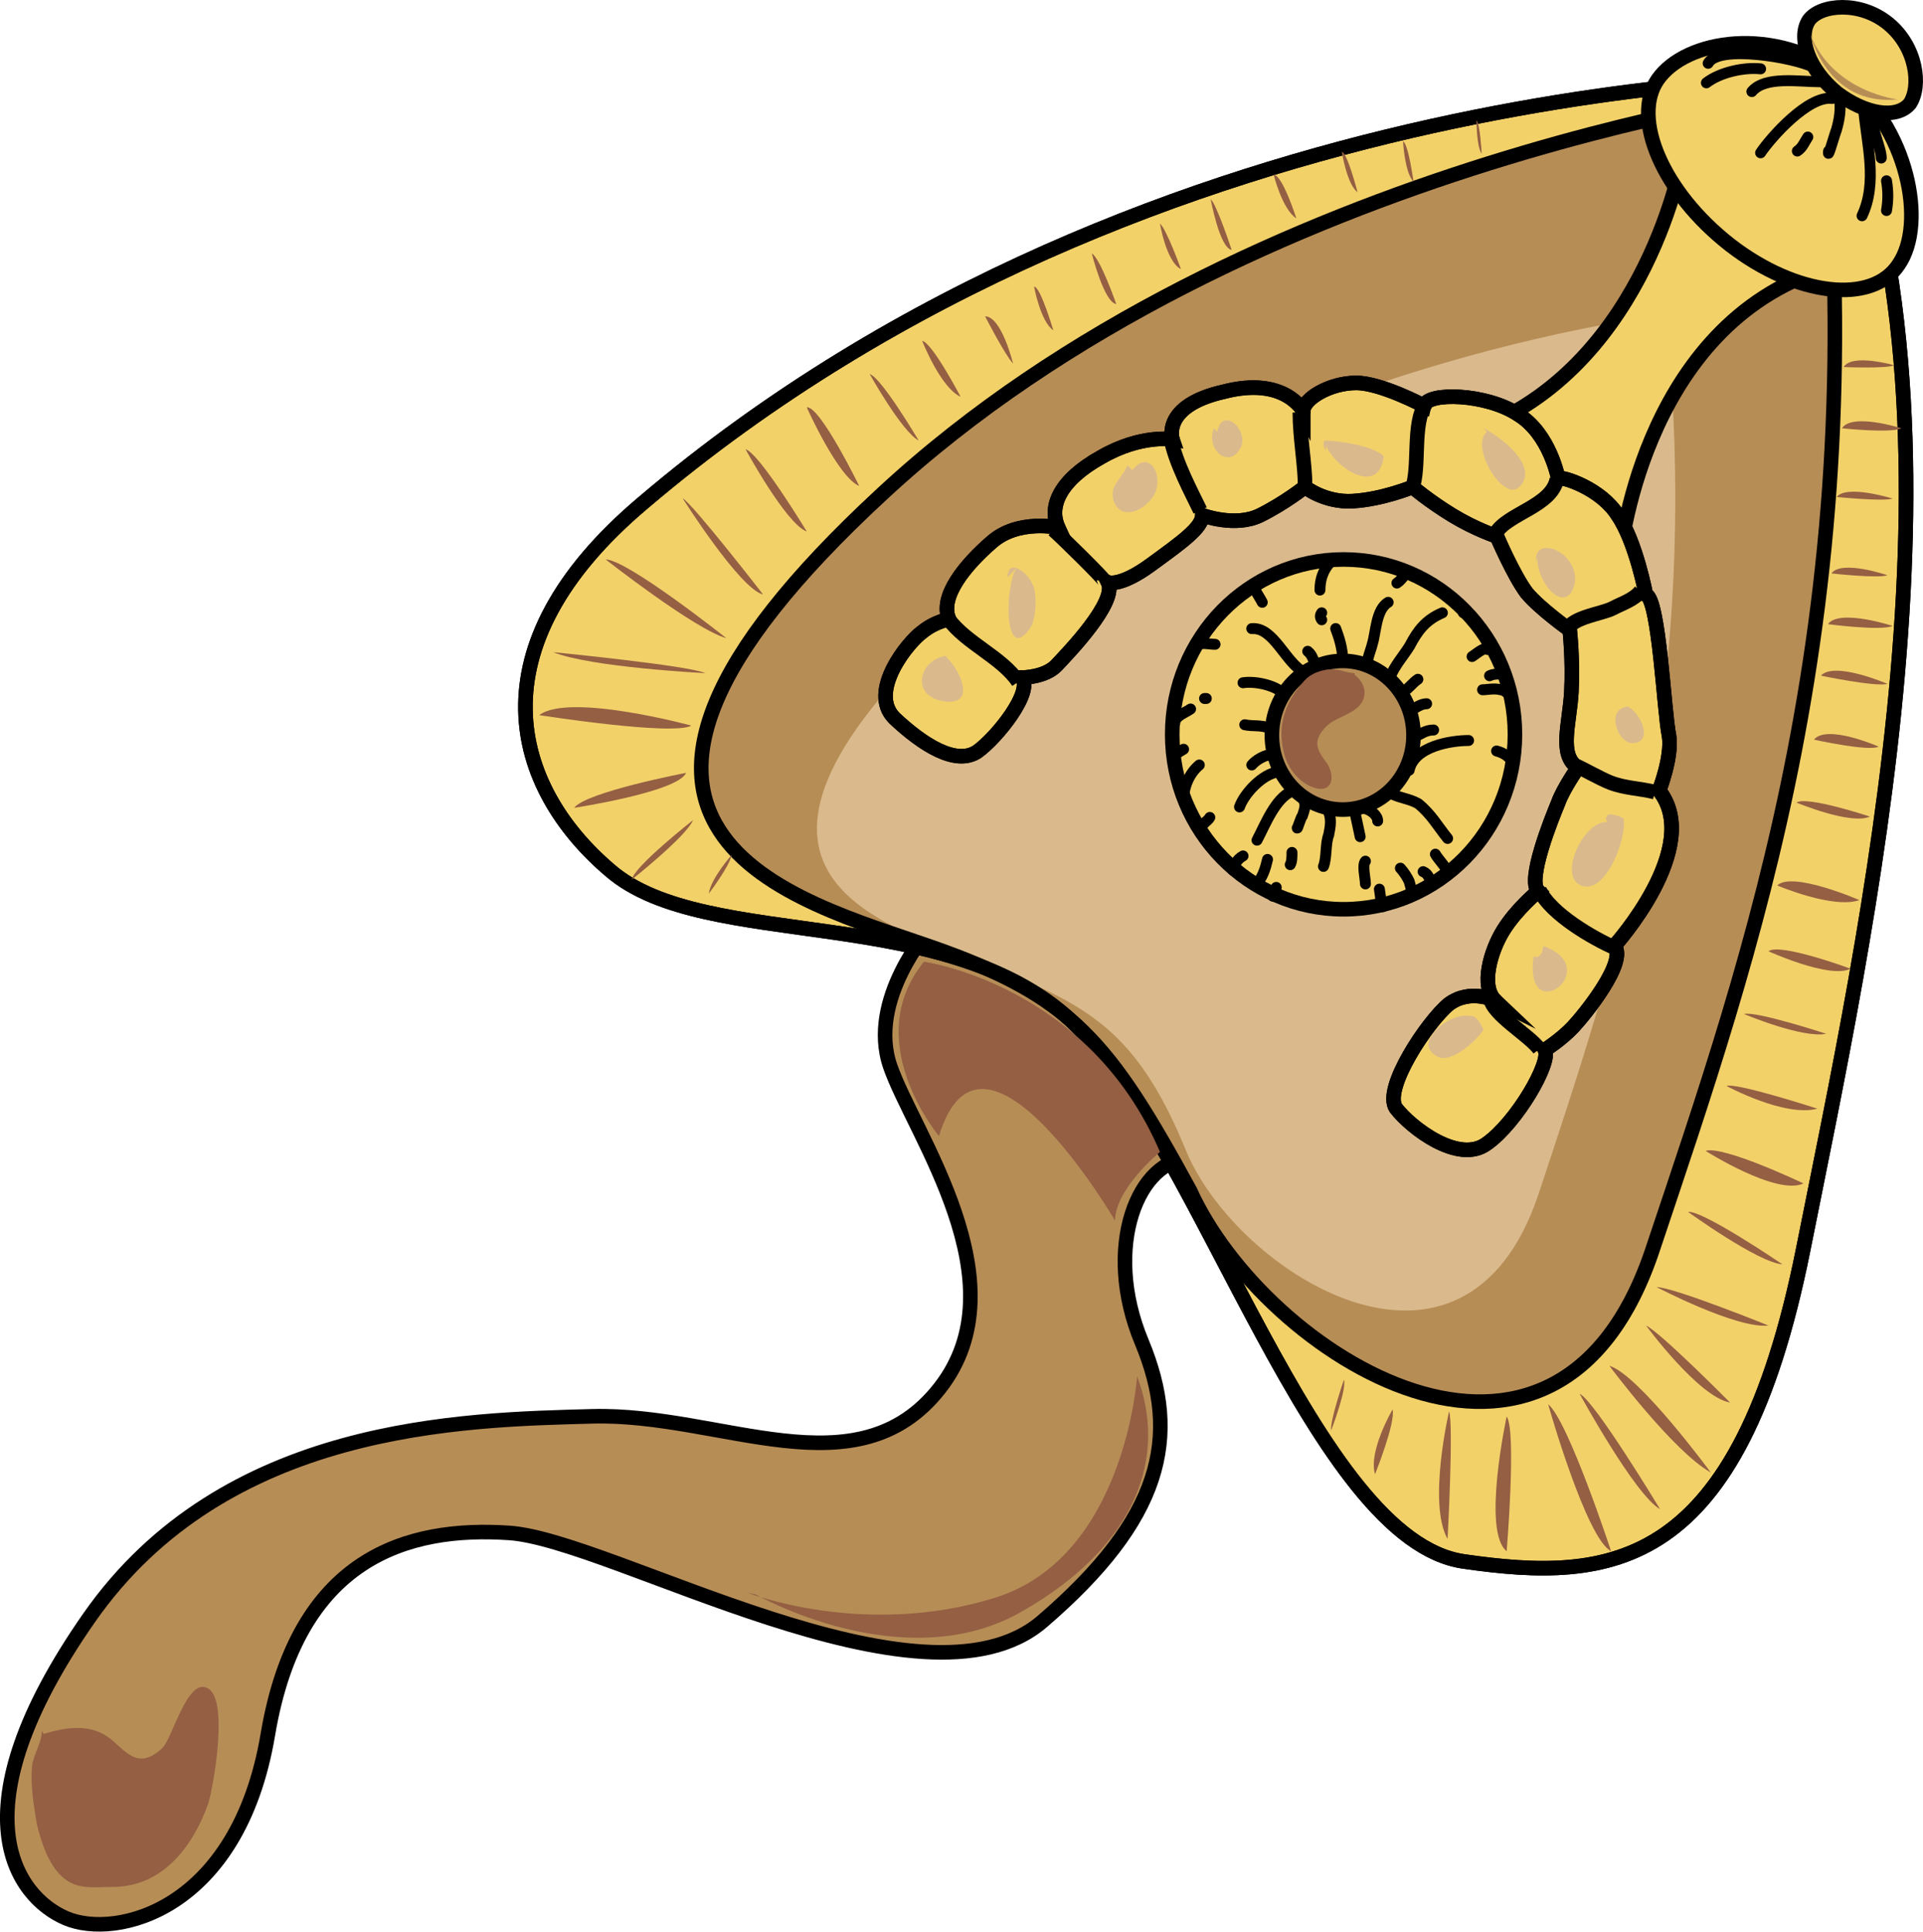 <?xml version="1.0" encoding="utf-8"?>
<!-- Generator: Adobe Illustrator 16.0.0, SVG Export Plug-In . SVG Version: 6.00 Build 0)  -->
<!DOCTYPE svg PUBLIC "-//W3C//DTD SVG 1.1//EN" "http://www.w3.org/Graphics/SVG/1.1/DTD/svg11.dtd">
<svg version="1.1" id="Layer_1" xmlns="http://www.w3.org/2000/svg" xmlns:xlink="http://www.w3.org/1999/xlink" x="0px" y="0px"
	 width="131.969px" height="132.524px" viewBox="0 0 131.969 132.524" enable-background="new 0 0 131.969 132.524"
	 xml:space="preserve">
<g>
	<path fill-rule="evenodd" clip-rule="evenodd" fill="#B78D56" d="M63.818,63.703c0,0-4.316,4.851-2.726,9.458
		c1.59,4.607,9.087,14.793,3.407,22.068c-5.679,7.275-14.993,1.699-23.853,1.941c-8.859,0.242-25.215,0.484-34.529,13.822
		c-9.314,13.34-4.998,19.16-1.59,20.615c3.407,1.455,11.813-0.486,13.857-12.611s9.541-14.309,16.583-13.824
		c7.042,0.486,28.396,13.096,36.573,6.064c8.179-7.033,9.541-12.611,6.815-19.16c-2.727-6.547-0.228-12.611,3.407-12.611
		C81.765,79.466,78.357,66.128,63.818,63.703L63.818,63.703z"/>
	<path fill="none" stroke="#000000" stroke-miterlimit="8" d="M63.818,63.703c0,0-4.316,4.851-2.726,9.458
		c1.59,4.607,9.087,14.793,3.407,22.068c-5.679,7.275-14.993,1.699-23.853,1.941c-8.859,0.242-25.215,0.484-34.529,13.822
		c-9.314,13.34-4.998,19.16-1.59,20.615c3.407,1.455,11.813-0.486,13.857-12.611s9.541-14.309,16.583-13.824
		c7.042,0.486,28.396,13.096,36.573,6.064c8.179-7.033,9.541-12.611,6.815-19.16c-2.727-6.547-0.228-12.611,3.407-12.611
		C81.765,79.466,78.357,66.128,63.818,63.703L63.818,63.703z"/>
	
		<path fill-rule="evenodd" clip-rule="evenodd" fill="#F3D169" stroke="#000000" stroke-linecap="round" stroke-linejoin="round" stroke-miterlimit="10" d="
		M126.006,4.907c9.879,24.373,2.157,58.689-2.271,80.879c-4.428,22.07-13.172,22.797-23.278,21.342
		c-10.22-1.455-17.94-28.133-26.571-36.742c-8.63-8.609-25.436-4.971-32.021-10.67c-6.7-5.699-9.539-15.278,2.271-25.222
		C79.336,4.543,126.006,5.27,126.006,5.27"/>
	<path fill-rule="evenodd" clip-rule="evenodd" fill="#B78D56" d="M125.051,5.983c0,0-39.412,4.609-64.512,27.902
		c-25.214,23.292-5.452,27.417,3.294,31.057c8.746,3.518,13.289,5.823,17.832,16.741c4.543,11.039,25.214,24.02,31.801,3.883
		C120.166,65.548,128.685,41.649,125.051,5.983L125.051,5.983z"/>
	<path fill-rule="evenodd" clip-rule="evenodd" fill="#DABA8C" d="M114.322,21.583c0,0-29.838,3.514-48.898,21.081
		c-19.06,17.688-4.198,20.839,2.496,23.625c6.693,2.666,10.098,4.363,13.501,12.722c3.517,8.359,19.06,18.172,24.165,2.906
		C110.578,66.774,117.045,48.6,114.322,21.583L114.322,21.583z"/>
	<path fill="none" stroke="#000000" stroke-miterlimit="8" d="M126.006,4.907c9.879,24.373,2.157,58.689-2.271,80.879
		c-4.428,22.07-13.172,22.797-23.278,21.342c-10.22-1.455-17.94-28.133-26.571-36.742c-8.63-8.609-25.436-4.971-32.021-10.67
		c-6.7-5.699-9.539-15.278,2.271-25.222C79.336,4.543,126.006,5.27,126.006,5.27"/>
	<path fill="none" stroke="#000000" stroke-miterlimit="10" d="M125.051,5.983c0,0-39.412,4.609-64.512,27.902
		c-25.214,23.292-5.679,27.902,3.294,31.057c9.767,3.397,12.266,6.551,17.832,16.741c5.111,11.283,25.214,24.02,31.801,3.883
		C120.166,65.548,128.685,41.649,125.051,5.983L125.051,5.983z"/>
	
		<path fill-rule="evenodd" clip-rule="evenodd" fill="#F3D169" stroke="#000000" stroke-linecap="round" stroke-linejoin="round" stroke-miterlimit="10" d="
		M115.475,10.723c0,0-2.383,13.982-13.73,18.603c9.418,8.997,9.418,8.997,9.418,8.997s1.361-15.441,13.502-19.697L115.475,10.723
		L115.475,10.723L115.475,10.723z"/>
	<path fill="none" stroke="#000000" stroke-width="0.75" stroke-miterlimit="8" d="M115.475,10.723c0,0-2.383,13.982-13.73,18.603
		c9.418,8.997,9.418,8.997,9.418,8.997s1.361-15.441,13.502-19.697L115.475,10.723L115.475,10.723L115.475,10.723z"/>
	
		<path fill-rule="evenodd" clip-rule="evenodd" fill="#F3D169" stroke="#000000" stroke-linecap="round" stroke-linejoin="round" stroke-miterlimit="10" d="
		M80.445,50.383c0-6.628,5.265-12,11.76-12c6.494,0,11.76,5.372,11.76,12c0,6.627-5.266,12-11.76,12
		C85.71,62.383,80.445,57.01,80.445,50.383L80.445,50.383z"/>
	<path fill-rule="evenodd" clip-rule="evenodd" fill="#B78D56" d="M87.285,50.443c0-2.816,2.176-5.101,4.859-5.101
		s4.86,2.284,4.86,5.101s-2.177,5.1-4.86,5.1S87.285,53.259,87.285,50.443L87.285,50.443z"/>
	<path fill="none" stroke="#000000" stroke-width="0.75" stroke-miterlimit="8" d="M80.445,50.383c0-6.628,5.265-12,11.76-12
		c6.494,0,11.76,5.372,11.76,12c0,6.627-5.266,12-11.76,12C85.71,62.383,80.445,57.01,80.445,50.383L80.445,50.383z"/>
	<path fill="none" stroke="#000000" stroke-miterlimit="8" d="M87.285,50.443c0-2.816,2.176-5.101,4.859-5.101
		s4.86,2.284,4.86,5.101s-2.177,5.1-4.86,5.1S87.285,53.259,87.285,50.443L87.285,50.443z"/>
	
		<path fill-rule="evenodd" clip-rule="evenodd" fill="#F3D169" stroke="#000000" stroke-linecap="round" stroke-linejoin="round" stroke-miterlimit="10" d="
		M130.299,18.145c-1.813,2.777-7.024,2.174-11.557-1.328c-4.645-3.622-6.797-8.694-4.984-11.351
		c1.926-2.777,8.043-3.743,12.689-0.241C130.979,8.727,132.225,15.368,130.299,18.145L130.299,18.145z"/>
	<path fill="none" stroke="#000000" stroke-width="0.75" stroke-miterlimit="8" d="M130.299,18.145
		c-1.813,2.777-7.024,2.174-11.557-1.328c-4.645-3.622-6.797-8.694-4.984-11.351c1.926-2.777,8.043-3.743,12.689-0.241
		C130.979,8.727,132.225,15.368,130.299,18.145L130.299,18.145z"/>
	
		<path fill-rule="evenodd" clip-rule="evenodd" fill="#F3D169" stroke="#000000" stroke-linecap="round" stroke-linejoin="round" stroke-miterlimit="10" d="
		M131.069,7.107c-0.909,1.096-3.067,0.73-4.998-0.73c-1.932-1.584-2.727-3.776-1.932-4.994c0.796-1.096,3.522-1.339,5.453,0.244
		S131.865,5.889,131.069,7.107L131.069,7.107z"/>
	<path fill="none" stroke="#000000" stroke-width="0.75" stroke-miterlimit="8" d="M131.069,7.107
		c-0.909,1.096-3.067,0.73-4.998-0.73c-1.932-1.584-2.727-3.776-1.932-4.994c0.796-1.096,3.522-1.339,5.453,0.244
		S131.865,5.889,131.069,7.107L131.069,7.107z"/>
	
		<path fill-rule="evenodd" clip-rule="evenodd" fill="#F3D169" stroke="#000000" stroke-linecap="round" stroke-linejoin="round" stroke-miterlimit="10" d="
		M65.13,42.491c0,0-0.909,0.121-1.817,0.848c-1.022,0.727-3.749,4.117-1.931,5.933c1.931,1.816,4.203,3.27,5.679,2.301
		c1.363-0.969,3.862-4.116,3.067-5.085c0,0,1.591,0,2.386-0.848s4.202-4.358,3.521-5.69c0,0,0.796,0.363,2.954-1.211
		c2.157-1.574,3.521-2.542,3.521-3.39c0,0,2.271,0.848,3.976,0c1.703-0.848,3.066-1.938,3.066-1.938s1.363,1.09,3.294,0.969
		c2.044-0.121,4.089-0.969,4.089-0.969s1.137,0.969,2.727,1.938s3.066,1.453,3.066,1.453s1.136,2.663,2.045,3.874
		c0.908,1.089,2.953,2.542,2.953,2.542s0.227,2.059,0.113,4.238c-0.113,2.179-0.908,4.358,0.455,5.206c0,0-1.023,1.452-1.363,2.421
		c-0.455,1.09-2.158,5.328-1.363,6.054c0,0-1.477,1.211-2.385,2.664c-0.909,1.452-1.591,3.875-0.568,4.843
		c0,0-1.704-0.848-3.181,0.242c-1.477,1.211-4.544,5.811-3.635,7.143c1.022,1.332,4.316,3.875,6.247,2.422
		c2.045-1.453,4.43-5.57,3.976-6.416c0,0,1.136-0.727,1.931-1.574s3.748-4.481,2.84-5.57c0,0,6.134-6.78,3.066-10.655
		c0,0,0.909-2.3,0.682-3.753c-0.34-1.574-0.682-9.443-1.59-9.686c0,0-0.682-3.633-1.932-5.448c-1.135-1.816-3.748-2.664-4.088-2.543
		c0,0-0.568-3.027-2.727-4.358c-2.158-1.453-6.247-1.574-6.475-0.605c0,0-2.953-1.574-4.656-1.574c-1.817,0-3.635,1.09-3.635,1.938
		c0,0-1.25-2.422-5.452-1.332c-4.316,0.969-3.521,3.269-3.521,3.269s-2.158-0.363-4.885,1.211c-2.84,1.574-3.635,3.391-2.953,4.844
		c0,0-2.727-0.605-4.543,0.968C66.266,38.738,64.449,40.917,65.13,42.491L65.13,42.491z"/>
	<path fill="none" stroke="#000000" stroke-miterlimit="8" d="M65.13,42.491c0,0-0.909,0.121-1.817,0.848
		c-1.022,0.727-3.749,4.117-1.931,5.933c1.931,1.816,4.203,3.27,5.679,2.301c1.363-0.969,3.862-4.116,3.067-5.085
		c0,0,1.591,0,2.386-0.848s4.202-4.358,3.521-5.69c0,0,0.796,0.363,2.954-1.211c2.157-1.574,3.521-2.542,3.521-3.39
		c0,0,2.271,0.848,3.976,0c1.703-0.848,3.066-1.938,3.066-1.938s1.363,1.09,3.294,0.969c2.044-0.121,4.089-0.969,4.089-0.969
		s1.137,0.969,2.727,1.938s3.066,1.453,3.066,1.453s1.136,2.663,2.045,3.874c0.908,1.089,2.953,2.542,2.953,2.542
		s0.227,2.059,0.113,4.238c-0.113,2.179-0.908,4.358,0.455,5.206c0,0-1.023,1.452-1.363,2.421c-0.455,1.09-2.158,5.328-1.363,6.054
		c0,0-1.477,1.211-2.385,2.664c-0.909,1.452-1.591,3.875-0.568,4.843c0,0-1.704-0.848-3.181,0.242
		c-1.477,1.211-4.544,5.811-3.635,7.143c1.022,1.332,4.316,3.875,6.247,2.422c2.045-1.453,4.43-5.57,3.976-6.416
		c0,0,1.136-0.727,1.931-1.574s3.748-4.481,2.84-5.57c0,0,6.134-6.78,3.066-10.655c0,0,0.909-2.3,0.682-3.753
		c-0.34-1.574-0.682-9.443-1.59-9.686c0,0-0.682-3.633-1.932-5.448c-1.135-1.816-3.748-2.664-4.088-2.543
		c0,0-0.568-3.027-2.727-4.358c-2.158-1.453-6.247-1.574-6.475-0.605c0,0-2.953-1.574-4.656-1.574c-1.817,0-3.635,1.09-3.635,1.938
		c0,0-1.25-2.422-5.452-1.332c-4.316,0.969-3.521,3.269-3.521,3.269s-2.158-0.363-4.885,1.211c-2.84,1.574-3.635,3.391-2.953,4.844
		c0,0-2.727-0.605-4.543,0.968C66.266,38.738,64.449,40.917,65.13,42.491L65.13,42.491z"/>
	<path fill="none" stroke="#000000" stroke-miterlimit="8" d="M106.845,32.863c-0.351,1.86-3.384,2.356-4.2,3.72"/>
	<path fill="none" stroke="#000000" stroke-miterlimit="8" d="M107.564,43.183c0.344-0.84,2.406-1.08,3.093-1.44
		c0.688-0.359,1.489-0.6,1.947-1.199"/>
	<path fill="none" stroke="#000000" stroke-miterlimit="8" d="M97.845,27.703c-0.96,1.348-0.36,4.41-0.96,5.88"/>
	<path fill="none" stroke="#000000" stroke-miterlimit="8" d="M89.205,28.303c0,1.721,0.359,3.564,0.359,5.04"/>
	<path fill="none" stroke="#000000" stroke-miterlimit="8" d="M80.324,29.983c0.34,1.8,1.474,3.84,2.041,5.04"/>
	<path fill="none" stroke="#000000" stroke-miterlimit="8" d="M72.285,36.343c0.561,0.479,3.479,3.36,3.479,3.479"/>
	<path fill="none" stroke="#000000" stroke-miterlimit="8" d="M65.084,42.463c1.228,1.68,3.684,2.64,4.8,4.319"/>
	<path fill="none" stroke="#000000" stroke-miterlimit="8" d="M102.285,68.503c0.115,1.08,2.664,2.52,3.359,3.48"/>
	<path fill="none" stroke="#000000" stroke-miterlimit="8" d="M105.645,61.063c0.803,1.68,3.784,3.36,5.16,3.96"/>
	<path fill="none" stroke="#000000" stroke-miterlimit="8" d="M113.564,54.343c-1.012-0.257-2.025-0.257-3.037-0.644
		c-0.676-0.257-2.025-1.028-2.363-1.156"/>
	<path fill-rule="evenodd" clip-rule="evenodd" fill="#DABA8C" d="M65.185,44.983c-1.945,0-2.86,2.607-0.572,3.104
		c2.631,0.496,1.144-2.358,0.229-3.104"/>
	<path fill-rule="evenodd" clip-rule="evenodd" fill="#DABA8C" d="M69.723,38.995c-0.798,1.464-0.798,6.708,1.025,4.025
		c0.343-0.61,0.457-2.317,0.115-2.928c-0.343-0.854-1.711-1.829-1.711-0.488"/>
	<path fill-rule="evenodd" clip-rule="evenodd" fill="#DABA8C" d="M77.376,31.903c-0.226,0.721-1.132,1.32-1.019,2.16
		c0.227,1.439,1.584,1.32,2.49,0.36c1.357-1.32,0.112-3.841-1.133-2.16"/>
	<path fill-rule="evenodd" clip-rule="evenodd" fill="#DABA8C" d="M83.302,29.383c-0.577,1.439,1.038,2.88,1.847,1.319
		c0.576-1.2-1.27-2.88-1.616-1.079"/>
	<path fill-rule="evenodd" clip-rule="evenodd" fill="#DABA8C" d="M90.998,30.583c0.7,1.561,3.617,3.48,3.967,0.721
		c-0.7-0.721-3.15-1.08-4.084-1.08c-0.116,0.359,0,0.479,0.117,0.72"/>
	<path fill-rule="evenodd" clip-rule="evenodd" fill="#DABA8C" d="M101.828,29.383c0.984,0.491,3.937,2.581,2.406,4.057
		c-1.094,0.982-3.39-2.828-2.188-3.812"/>
	<path fill-rule="evenodd" clip-rule="evenodd" fill="#DABA8C" d="M105.508,38.176c-0.111,1.838,2.006,4.167,2.563,1.838
		c0.334-2.083-2.785-3.432-2.674-1.471"/>
	<path fill-rule="evenodd" clip-rule="evenodd" fill="#DABA8C" d="M111.666,48.463c0.893,0.344,1.898,2.52,0.334,2.52
		c-0.893,0-1.676-1.947-0.67-2.405"/>
	<path fill-rule="evenodd" clip-rule="evenodd" fill="#DABA8C" d="M110.303,56.397c-1.678-0.123-3.578,4.052-1.565,4.42
		c1.565,0.246,2.907-3.314,2.684-4.666c-0.224-0.122-0.782-0.368-1.118-0.245c0,0.245-0.111,0.123-0.111,0.245"/>
	<path fill-rule="evenodd" clip-rule="evenodd" fill="#DABA8C" d="M105.918,64.903c4.287,1.561-1.354,5.76-0.676,0.72
		c0.338,0.12,0.451-0.12,0.563-0.239"/>
	<path fill-rule="evenodd" clip-rule="evenodd" fill="#DABA8C" d="M100.775,69.702c-1.26-0.238-3.891,1.801-2.174,2.762
		c0.914,0.6,2.746-1.08,3.203-1.801c-0.229-0.6-0.572-0.961-0.801-0.961"/>
	<path fill="none" stroke="#000000" stroke-width="0.75" stroke-linecap="round" stroke-miterlimit="8" d="M124.425,4.603
		c-1.277-0.65-6.503-1.56-7.2-0.26"/>
	<path fill="none" stroke="#000000" stroke-width="0.75" stroke-linecap="round" stroke-miterlimit="8" d="M127.893,7.483
		c0.217,2.4,0.973,5.04-0.107,7.32"/>
	<path fill="none" stroke="#000000" stroke-width="0.75" stroke-linecap="round" stroke-miterlimit="8" d="M124.904,5.608
		c-1.483,0-3.767-0.405-4.68,0.675"/>
	<path fill="none" stroke="#000000" stroke-width="0.75" stroke-linecap="round" stroke-miterlimit="8" d="M126.238,6.763
		c0.106,0.72,0,1.439-0.213,2.159c-0.107,0.24-0.641,2.16-0.534,1.44"/>
	<path fill="none" stroke="#000000" stroke-width="0.75" stroke-linecap="round" stroke-miterlimit="8" d="M128.487,7.723
		c-0.103,1.08,0.617,2.399,0.617,3.12"/>
	<path fill="none" stroke="#000000" stroke-width="0.75" stroke-linecap="round" stroke-miterlimit="8" d="M125.744,6.756
		c-1.64-0.233-4.217,2.679-4.92,3.727"/>
	<path fill="none" stroke="#000000" stroke-width="0.75" stroke-linecap="round" stroke-miterlimit="8" d="M120.824,4.723
		c-1.162-0.12-2.789,0.24-3.72,0.96"/>
	<path fill="none" stroke="#000000" stroke-width="0.75" stroke-linecap="round" stroke-miterlimit="8" d="M124.064,9.403
		c-0.24,0.36-0.359,0.72-0.72,0.96"/>
	<path fill="none" stroke="#000000" stroke-width="0.75" stroke-linecap="round" stroke-miterlimit="8" d="M129.465,12.403
		c0.119,0.68,0.119,1.36,0,2.04"/>
	<path fill-rule="evenodd" clip-rule="evenodd" fill="#B78D56" d="M124.244,2.383c0,0,1.133,4.92,6,4.439
		C130.244,6.823,125.83,6.342,124.244,2.383L124.244,2.383z"/>
	<path fill-rule="evenodd" clip-rule="evenodd" fill="#945F43" d="M63.412,65.983c0,0,11.289,1.571,16.192,13.047
		c0,0-3.079,2.537-3.079,4.713c0,0-9.122-15.586-12.087-5.799C64.438,77.944,58.965,71.419,63.412,65.983L63.412,65.983z"/>
	<path fill-rule="evenodd" clip-rule="evenodd" fill="#945F43" d="M51.854,109.39c0,0,10.131,5.793,18.213,1.207
		c8.082-4.586,10.017-10.742,7.968-16.174c0,0-0.797,12.432-9.789,15.209c-8.993,2.775-16.961-0.363-16.961-0.363"/>
	<path fill-rule="evenodd" clip-rule="evenodd" fill="#945F43" d="M106.244,96.343c0,0,2.615,9.23,4.32,10.08
		C110.564,106.423,107.609,97.437,106.244,96.343L106.244,96.343z"/>
	<path fill-rule="evenodd" clip-rule="evenodd" fill="#945F43" d="M110.445,93.702c0,0,4.377,5.881,6.959,7.32
		C117.404,101.022,112.465,94.304,110.445,93.702L110.445,93.702z"/>
	<path fill-rule="evenodd" clip-rule="evenodd" fill="#945F43" d="M113.685,88.304c0,0,5.502,2.879,7.681,2.639
		C121.365,90.942,114.831,88.304,113.685,88.304L113.685,88.304z"/>
	<path fill-rule="evenodd" clip-rule="evenodd" fill="#945F43" d="M117.045,78.956c0,0,4.897,3.107,6.72,2.236
		C123.765,81.192,118.297,78.583,117.045,78.956L117.045,78.956z"/>
	<path fill-rule="evenodd" clip-rule="evenodd" fill="#945F43" d="M99.447,96.823c0,0-1.482,6.326-0.105,8.76
		C99.342,105.583,99.765,97.796,99.447,96.823L99.447,96.823z"/>
	<path fill-rule="evenodd" clip-rule="evenodd" fill="#945F43" d="M103.398,97.183c0,0-1.714,7.902,0,9.24
		C103.398,106.423,104.084,98.155,103.398,97.183L103.398,97.183z"/>
	<path fill-rule="evenodd" clip-rule="evenodd" fill="#945F43" d="M108.404,95.622c0,0,3.795,6.945,5.521,7.92
		C113.925,103.542,109.439,96.11,108.404,95.622L108.404,95.622z"/>
	<path fill-rule="evenodd" clip-rule="evenodd" fill="#945F43" d="M112.965,90.942c0,0,3.613,4.912,5.76,5.281
		C118.725,96.224,113.98,91.435,112.965,90.942L112.965,90.942z"/>
	<path fill-rule="evenodd" clip-rule="evenodd" fill="#945F43" d="M95.564,96.702c0,0-1.68,2.881-1.199,4.441
		C94.365,101.144,95.805,97.544,95.564,96.702L95.564,96.702z"/>
	<path fill-rule="evenodd" clip-rule="evenodd" fill="#945F43" d="M92.227,94.663c0,0-0.982,2.859-0.873,3.48
		C91.354,98.144,92.445,95.284,92.227,94.663L92.227,94.663z"/>
	<path fill-rule="evenodd" clip-rule="evenodd" fill="#945F43" d="M115.845,83.144c0,0,4.804,3.48,6.479,3.6
		C122.324,86.743,116.85,83.022,115.845,83.144L115.845,83.144z"/>
	<path fill-rule="evenodd" clip-rule="evenodd" fill="#945F43" d="M118.484,74.503c0,0,3.971,2.16,6.24,1.561
		C124.725,76.063,119.166,74.263,118.484,74.503L118.484,74.503z"/>
	<path fill-rule="evenodd" clip-rule="evenodd" fill="#945F43" d="M119.685,69.569c0,0,4.028,1.693,5.64,1.355
		C125.324,70.925,120.49,69.343,119.685,69.569L119.685,69.569z"/>
	<path fill-rule="evenodd" clip-rule="evenodd" fill="#945F43" d="M121.365,65.263c0,0,4.201,1.919,5.64,1.2
		C127.005,66.463,122.139,64.663,121.365,65.263L121.365,65.263z"/>
	<path fill-rule="evenodd" clip-rule="evenodd" fill="#945F43" d="M121.965,60.749c0,0,3.835,1.635,5.64,1.006
		C127.604,61.754,122.98,59.743,121.965,60.749L121.965,60.749z"/>
	<path fill-rule="evenodd" clip-rule="evenodd" fill="#945F43" d="M123.285,55.063c0,0,3.75,1.561,5.039,0.96
		C128.324,56.023,123.988,54.583,123.285,55.063L123.285,55.063z"/>
	<path fill-rule="evenodd" clip-rule="evenodd" fill="#945F43" d="M124.484,50.743c0,0,3.774,0.84,4.44,0.48
		C128.925,51.223,125.373,49.663,124.484,50.743L124.484,50.743z"/>
	<path fill-rule="evenodd" clip-rule="evenodd" fill="#945F43" d="M124.965,46.355c0,0,3.762,0.788,4.56,0.563
		C129.524,46.917,125.877,45.342,124.965,46.355L124.965,46.355z"/>
	<path fill-rule="evenodd" clip-rule="evenodd" fill="#945F43" d="M125.445,42.823c0,0,3.662,0.48,4.439,0.12
		C129.885,42.943,126.222,41.743,125.445,42.823L125.445,42.823z"/>
	<path fill-rule="evenodd" clip-rule="evenodd" fill="#945F43" d="M125.685,39.342c0,0,3.275,0.36,3.84,0.121
		C129.524,39.463,126.362,38.383,125.685,39.342L125.685,39.342z"/>
	<path fill-rule="evenodd" clip-rule="evenodd" fill="#945F43" d="M126.045,34.096c0,0,3.275,0.326,3.84,0.108
		C129.885,34.205,126.723,33.223,126.045,34.096L126.045,34.096z"/>
	<path fill-rule="evenodd" clip-rule="evenodd" fill="#945F43" d="M126.404,29.383c0,0,3.381,0.359,4.08,0
		C130.484,29.383,127.104,28.303,126.404,29.383L126.404,29.383z"/>
	<path fill-rule="evenodd" clip-rule="evenodd" fill="#945F43" d="M126.524,25.183c0,0,2.919,0.12,3.48-0.12
		C130.005,25.063,127.086,24.223,126.524,25.183L126.524,25.183z"/>
	<path fill-rule="evenodd" clip-rule="evenodd" fill="#945F43" d="M47.445,49.783c0,0-8.375-2.28-10.44-0.72
		C37.005,49.063,46.183,50.502,47.445,49.783L47.445,49.783z"/>
	<path fill-rule="evenodd" clip-rule="evenodd" fill="#945F43" d="M47.084,53.023c0,0-6.889,1.32-7.68,2.399
		C39.405,55.422,46.52,54.343,47.084,53.023L47.084,53.023z"/>
	<path fill-rule="evenodd" clip-rule="evenodd" fill="#945F43" d="M47.564,56.263c0,0-4.086,3.214-4.2,4.08
		C43.365,60.343,47.111,57.375,47.564,56.263L47.564,56.263z"/>
	<path fill-rule="evenodd" clip-rule="evenodd" fill="#945F43" d="M50.205,58.663c0,0-1.44,1.635-1.56,2.641
		C48.645,61.303,50.084,59.417,50.205,58.663L50.205,58.663z"/>
	<path fill-rule="evenodd" clip-rule="evenodd" fill="#945F43" d="M48.405,46.183c0,0-7.858-0.393-10.44-1.44
		C37.965,44.743,47.282,45.659,48.405,46.183L48.405,46.183z"/>
	<path fill-rule="evenodd" clip-rule="evenodd" fill="#945F43" d="M41.564,38.383c0,0,6.125,4.8,8.28,5.399
		C49.845,43.783,43.039,38.383,41.564,38.383L41.564,38.383z"/>
	<path fill-rule="evenodd" clip-rule="evenodd" fill="#945F43" d="M46.845,34.183c0,0,3.943,6.239,5.52,6.6
		C52.365,40.783,47.521,34.543,46.845,34.183L46.845,34.183z"/>
	<path fill-rule="evenodd" clip-rule="evenodd" fill="#945F43" d="M51.165,30.823c0,0,2.8,5.15,4.2,5.641
		C55.365,36.463,52.098,31.068,51.165,30.823L51.165,30.823z"/>
	<path fill-rule="evenodd" clip-rule="evenodd" fill="#945F43" d="M55.365,27.946c0,0,2.137,4.784,3.6,5.397
		C58.965,33.343,56.265,27.823,55.365,27.946L55.365,27.946z"/>
	<path fill-rule="evenodd" clip-rule="evenodd" fill="#945F43" d="M59.685,25.663c0,0,2.202,3.944,3.36,4.561
		C63.044,30.223,60.496,25.91,59.685,25.663L59.685,25.663z"/>
	<path fill-rule="evenodd" clip-rule="evenodd" fill="#945F43" d="M63.285,23.383c0,0,1.263,3.221,2.64,3.84
		C65.925,27.223,63.973,23.506,63.285,23.383L63.285,23.383z"/>
	<path fill-rule="evenodd" clip-rule="evenodd" fill="#945F43" d="M67.604,21.703c0,0,1.355,2.64,1.92,3.24
		C69.524,24.943,68.734,21.703,67.604,21.703L67.604,21.703z"/>
	<path fill-rule="evenodd" clip-rule="evenodd" fill="#945F43" d="M70.965,19.663c0,0,0.439,2.4,1.32,3
		C72.285,22.663,71.404,19.663,70.965,19.663L70.965,19.663z"/>
	<path fill-rule="evenodd" clip-rule="evenodd" fill="#945F43" d="M87.404,11.983c0,0,0.601,2.4,1.561,3
		C88.965,14.983,88.005,11.983,87.404,11.983L87.404,11.983z"/>
	<path fill-rule="evenodd" clip-rule="evenodd" fill="#945F43" d="M92.084,10.422c0,0,0.361,2.259,1.08,2.761
		C93.164,13.183,92.445,10.422,92.084,10.422L92.084,10.422z"/>
	<path fill-rule="evenodd" clip-rule="evenodd" fill="#945F43" d="M96.285,9.703c0,0,0.119,2.16,0.72,2.761
		C97.005,12.463,96.645,9.823,96.285,9.703L96.285,9.703z"/>
	<path fill-rule="evenodd" clip-rule="evenodd" fill="#945F43" d="M101.324,8.263c0,0,0,1.8,0.36,2.28
		C101.685,10.543,101.564,8.383,101.324,8.263L101.324,8.263z"/>
	<path fill-rule="evenodd" clip-rule="evenodd" fill="#945F43" d="M74.925,17.383c0,0,0.84,3.359,1.68,3.479
		C76.604,20.863,75.525,17.743,74.925,17.383L74.925,17.383z"/>
	<path fill-rule="evenodd" clip-rule="evenodd" fill="#945F43" d="M83.084,13.663c0,0,0.617,3.36,1.44,3.48
		C84.524,17.143,83.496,14.023,83.084,13.663L83.084,13.663z"/>
	<path fill-rule="evenodd" clip-rule="evenodd" fill="#945F43" d="M79.604,15.343c0,0,0.443,2.64,1.44,3.12
		C81.045,18.463,80.048,15.704,79.604,15.343L79.604,15.343z"/>
	<path fill-rule="evenodd" clip-rule="evenodd" fill="#945F43" d="M92.965,46.183c-0.565,0-1.131-0.36-1.924-0.24
		c-0.68,0.12-1.246,0.36-1.698,0.96c-1.132,1.32-1.698,2.88-1.245,4.68c0.227,1.08,1.019,2.041,1.924,2.4
		c1.473,0.6,1.699-0.84,0.906-1.8c-0.34-0.48-0.68-0.96-0.453-1.56c0.227-0.601,0.793-1.08,1.359-1.32
		c0.679-0.36,1.811-0.721,1.811-1.801c0-0.479-0.34-0.959-0.68-1.199"/>
	<path fill="none" stroke="#000000" stroke-width="0.75" stroke-linecap="round" stroke-miterlimit="8" d="M95.385,46.483
		c0.338-0.84,0.9-1.439,1.35-2.16c0.563-1.08,1.125-1.8,2.25-2.279"/>
	<path fill="none" stroke="#000000" stroke-width="0.75" stroke-linecap="round" stroke-miterlimit="8" d="M96.824,48.763
		c0.36-0.24,0.721-0.48,1.08-0.48"/>
	<path fill="none" stroke="#000000" stroke-width="0.75" stroke-linecap="round" stroke-miterlimit="8" d="M95.385,54.403
		c0.679,0.36,1.244,0.36,1.924,0.72c0.904,0.72,1.357,1.561,2.036,2.4"/>
	<path fill="none" stroke="#000000" stroke-width="0.75" stroke-linecap="round" stroke-miterlimit="8" d="M93.705,55.483
		c0.42,0.12,0.84,0.48,0.84,0.84"/>
	<path fill="none" stroke="#000000" stroke-width="0.75" stroke-linecap="round" stroke-miterlimit="8" d="M97.064,50.563
		c0.44-0.191,0.77-0.48,1.32-0.48"/>
	<path fill="none" stroke="#000000" stroke-width="0.75" stroke-linecap="round" stroke-miterlimit="8" d="M91.064,55.483
		c0.36,0.6,0.24,1.2,0.12,1.8c-0.239,0.601-0.12,1.561-0.36,2.16"/>
	<path fill="none" stroke="#000000" stroke-width="0.75" stroke-linecap="round" stroke-miterlimit="8" d="M88.664,54.283
		c-1.143,0.48-1.828,2.28-2.399,3.36"/>
	<path fill="none" stroke="#000000" stroke-width="0.75" stroke-linecap="round" stroke-miterlimit="8" d="M87.345,51.763
		c-0.515,0-1.132,0.36-1.44,0.72"/>
	<path fill="none" stroke="#000000" stroke-width="0.75" stroke-linecap="round" stroke-miterlimit="8" d="M87.104,49.963
		c-0.524-0.24-1.155-0.12-1.68-0.24"/>
	<path fill="none" stroke="#000000" stroke-width="0.75" stroke-linecap="round" stroke-miterlimit="8" d="M89.505,46.124
		c-1.278-0.625-2.091-3.121-3.601-2.996"/>
	<path fill="none" stroke="#000000" stroke-width="0.75" stroke-linecap="round" stroke-miterlimit="8" d="M92.145,45.283
		c0-0.763-0.24-1.524-0.48-2.16"/>
	<path fill="none" stroke="#000000" stroke-width="0.75" stroke-linecap="round" stroke-miterlimit="8" d="M93.824,45.643
		c0-0.494,0.24-0.987,0.36-1.481c0.24-0.74,0.24-2.345,1.08-2.839"/>
	<path fill="none" stroke="#000000" stroke-width="0.75" stroke-linecap="round" stroke-miterlimit="8" d="M96.345,47.443
		c0.36-0.239,0.601-0.6,0.96-0.84"/>
	<path fill="none" stroke="#000000" stroke-width="0.75" stroke-linecap="round" stroke-miterlimit="8" d="M90.345,45.643
		c-0.24-0.274-0.24-0.686-0.601-0.96"/>
	<path fill="none" stroke="#000000" stroke-width="0.75" stroke-linecap="round" stroke-miterlimit="8" d="M88.064,47.563
		c-0.662-0.6-1.986-0.84-2.76-0.72"/>
	<path fill="none" stroke="#000000" stroke-width="0.75" stroke-linecap="round" stroke-miterlimit="8" d="M87.705,52.963
		c-1.033,0.119-2.296,1.439-2.641,2.399"/>
	<path fill="none" stroke="#000000" stroke-width="0.75" stroke-linecap="round" stroke-miterlimit="8" d="M89.505,55.002
		c0.12,0.24,0,0.601-0.12,0.961c-0.12,0.119-0.36,0.959-0.36,0.84"/>
	<path fill="none" stroke="#000000" stroke-width="0.75" stroke-linecap="round" stroke-miterlimit="8" d="M88.664,58.483
		c0,0.314,0,0.63-0.119,0.84"/>
	<path fill="none" stroke="#000000" stroke-width="0.75" stroke-linecap="round" stroke-miterlimit="8" d="M92.984,55.723
		c0.12,0.517,0.24,1.163,0.36,1.68"/>
	<path fill="none" stroke="#000000" stroke-width="0.75" stroke-linecap="round" stroke-miterlimit="8" d="M93.705,59.083
		c-0.24,0.261,0,1.17,0,1.561"/>
	<path fill="none" stroke="#000000" stroke-width="0.75" stroke-linecap="round" stroke-miterlimit="8" d="M96.705,52.843
		c0.35-1.657,2.914-2.04,4.08-2.04"/>
	<path fill="none" stroke="#000000" stroke-width="0.75" stroke-linecap="round" stroke-miterlimit="8" d="M102.705,51.523
		c0.479,0.12,1.08,0.479,1.08,0.96"/>
	<path fill="none" stroke="#000000" stroke-width="0.75" stroke-linecap="round" stroke-miterlimit="8" d="M91.305,38.563
		c-0.48,0.512-0.721,1.152-0.721,1.92"/>
	<path fill="none" stroke="#000000" stroke-width="0.75" stroke-linecap="round" stroke-miterlimit="8" d="M90.705,42.043
		c-0.121,0.159-0.121,0.319,0,0.479"/>
	<path fill="none" stroke="#000000" stroke-width="0.75" stroke-linecap="round" stroke-miterlimit="8" d="M81.225,54.883
		c0-0.84,0.359-1.801,1.08-2.4"/>
	<path fill="none" stroke="#000000" stroke-width="0.75" stroke-linecap="round" stroke-miterlimit="8" d="M80.625,49.603
		c0-0.48,0.756-0.72,1.08-0.96"/>
	<path fill="none" stroke="#000000" stroke-width="0.75" stroke-linecap="round" stroke-miterlimit="8" d="M82.664,47.922
		c0,0,0,0,0.121,0"/>
	<path fill="none" stroke="#000000" stroke-width="0.75" stroke-linecap="round" stroke-miterlimit="8" d="M103.664,47.683
		c-0.225-0.12-0.451-0.36-0.678-0.36c-0.451-0.12-0.902,0-1.242,0"/>
	<path fill="none" stroke="#000000" stroke-width="0.75" stroke-linecap="round" stroke-miterlimit="8" d="M102.945,46.243
		c-0.24,0-0.48,0-0.721,0.12"/>
	<path fill="none" stroke="#000000" stroke-width="0.75" stroke-linecap="round" stroke-miterlimit="8" d="M102.104,44.563
		c-0.216-0.24-0.864,0.36-1.08,0.48"/>
	<path fill="none" stroke="#000000" stroke-width="0.75" stroke-linecap="round" stroke-miterlimit="8" d="M100.425,41.922
		c0,0.121,0,0.121,0,0.121"/>
	<path fill="none" stroke="#000000" stroke-width="0.75" stroke-linecap="round" stroke-miterlimit="8" d="M96.345,39.523
		c-0.097,0.12-0.288,0.36-0.479,0.479"/>
	<path fill="none" stroke="#000000" stroke-width="0.75" stroke-linecap="round" stroke-miterlimit="8" d="M82.305,44.204
		c0.24-0.121,0.72,0,1.08,0"/>
	<path fill="none" stroke="#000000" stroke-width="0.75" stroke-linecap="round" stroke-miterlimit="8" d="M86.024,40.363
		c0-0.12,0,0.12,0.12,0.12c0.12,0.24,0.36,0.6,0.48,0.84"/>
	<path fill="none" stroke="#000000" stroke-width="0.75" stroke-linecap="round" stroke-miterlimit="8" d="M97.064,61.363
		c-0.24-0.257-0.24-0.515-0.359-0.899c-0.121-0.258-0.36-0.644-0.601-0.9"/>
	<path fill="none" stroke="#000000" stroke-width="0.75" stroke-linecap="round" stroke-miterlimit="8" d="M98.265,60.763
		c-0.12-0.411-0.24-0.823-0.601-0.96"/>
	<path fill="none" stroke="#000000" stroke-width="0.75" stroke-linecap="round" stroke-miterlimit="8" d="M99.345,59.803
		c0.12,0-0.72-0.96-0.84-1.2"/>
	<path fill="none" stroke="#000000" stroke-width="0.75" stroke-linecap="round" stroke-miterlimit="8" d="M94.904,62.203
		c-0.16-0.359-0.16-0.72-0.24-1.2"/>
	<path fill="none" stroke="#000000" stroke-width="0.75" stroke-linecap="round" stroke-miterlimit="8" d="M86.145,60.643
		c0.48-0.259,0.721-1.163,0.84-1.68"/>
	<path fill="none" stroke="#000000" stroke-width="0.75" stroke-linecap="round" stroke-miterlimit="8" d="M87.345,61.483
		c0.12-0.24,0.12-0.48,0.239-0.6"/>
	<path fill="none" stroke="#000000" stroke-width="0.75" stroke-linecap="round" stroke-miterlimit="8" d="M84.584,59.683
		c0.145-0.36,0.289-0.72,0.721-0.96"/>
	<path fill="none" stroke="#000000" stroke-width="0.75" stroke-linecap="round" stroke-miterlimit="8" d="M82.305,56.923
		c0.12-0.36,0.6-0.601,0.72-0.841"/>
	<path fill="none" stroke="#000000" stroke-width="0.75" stroke-linecap="round" stroke-miterlimit="8" d="M80.625,51.763
		c0.199-0.12,0.399-0.24,0.6-0.36"/>
	<path fill-rule="evenodd" clip-rule="evenodd" fill="#945F43" d="M2.876,118.722c0,0.854-0.565,1.586-0.678,2.439
		c-0.113,1.344,0.113,2.686,0.339,4.027c0.339,1.342,0.791,2.684,1.696,3.539c1.018,0.975,2.261,0.73,3.505,0.73
		c3.278,0,5.427-2.561,6.557-5.734c0.339-1.098,1.47-7.32-0.113-7.93c-1.356-0.611-2.374,3.537-3.052,4.148
		c-1.583,1.463-2.375,0.365-3.505-0.611c-1.357-1.098-3.053-0.854-4.635-0.365"/>
</g>
</svg>

